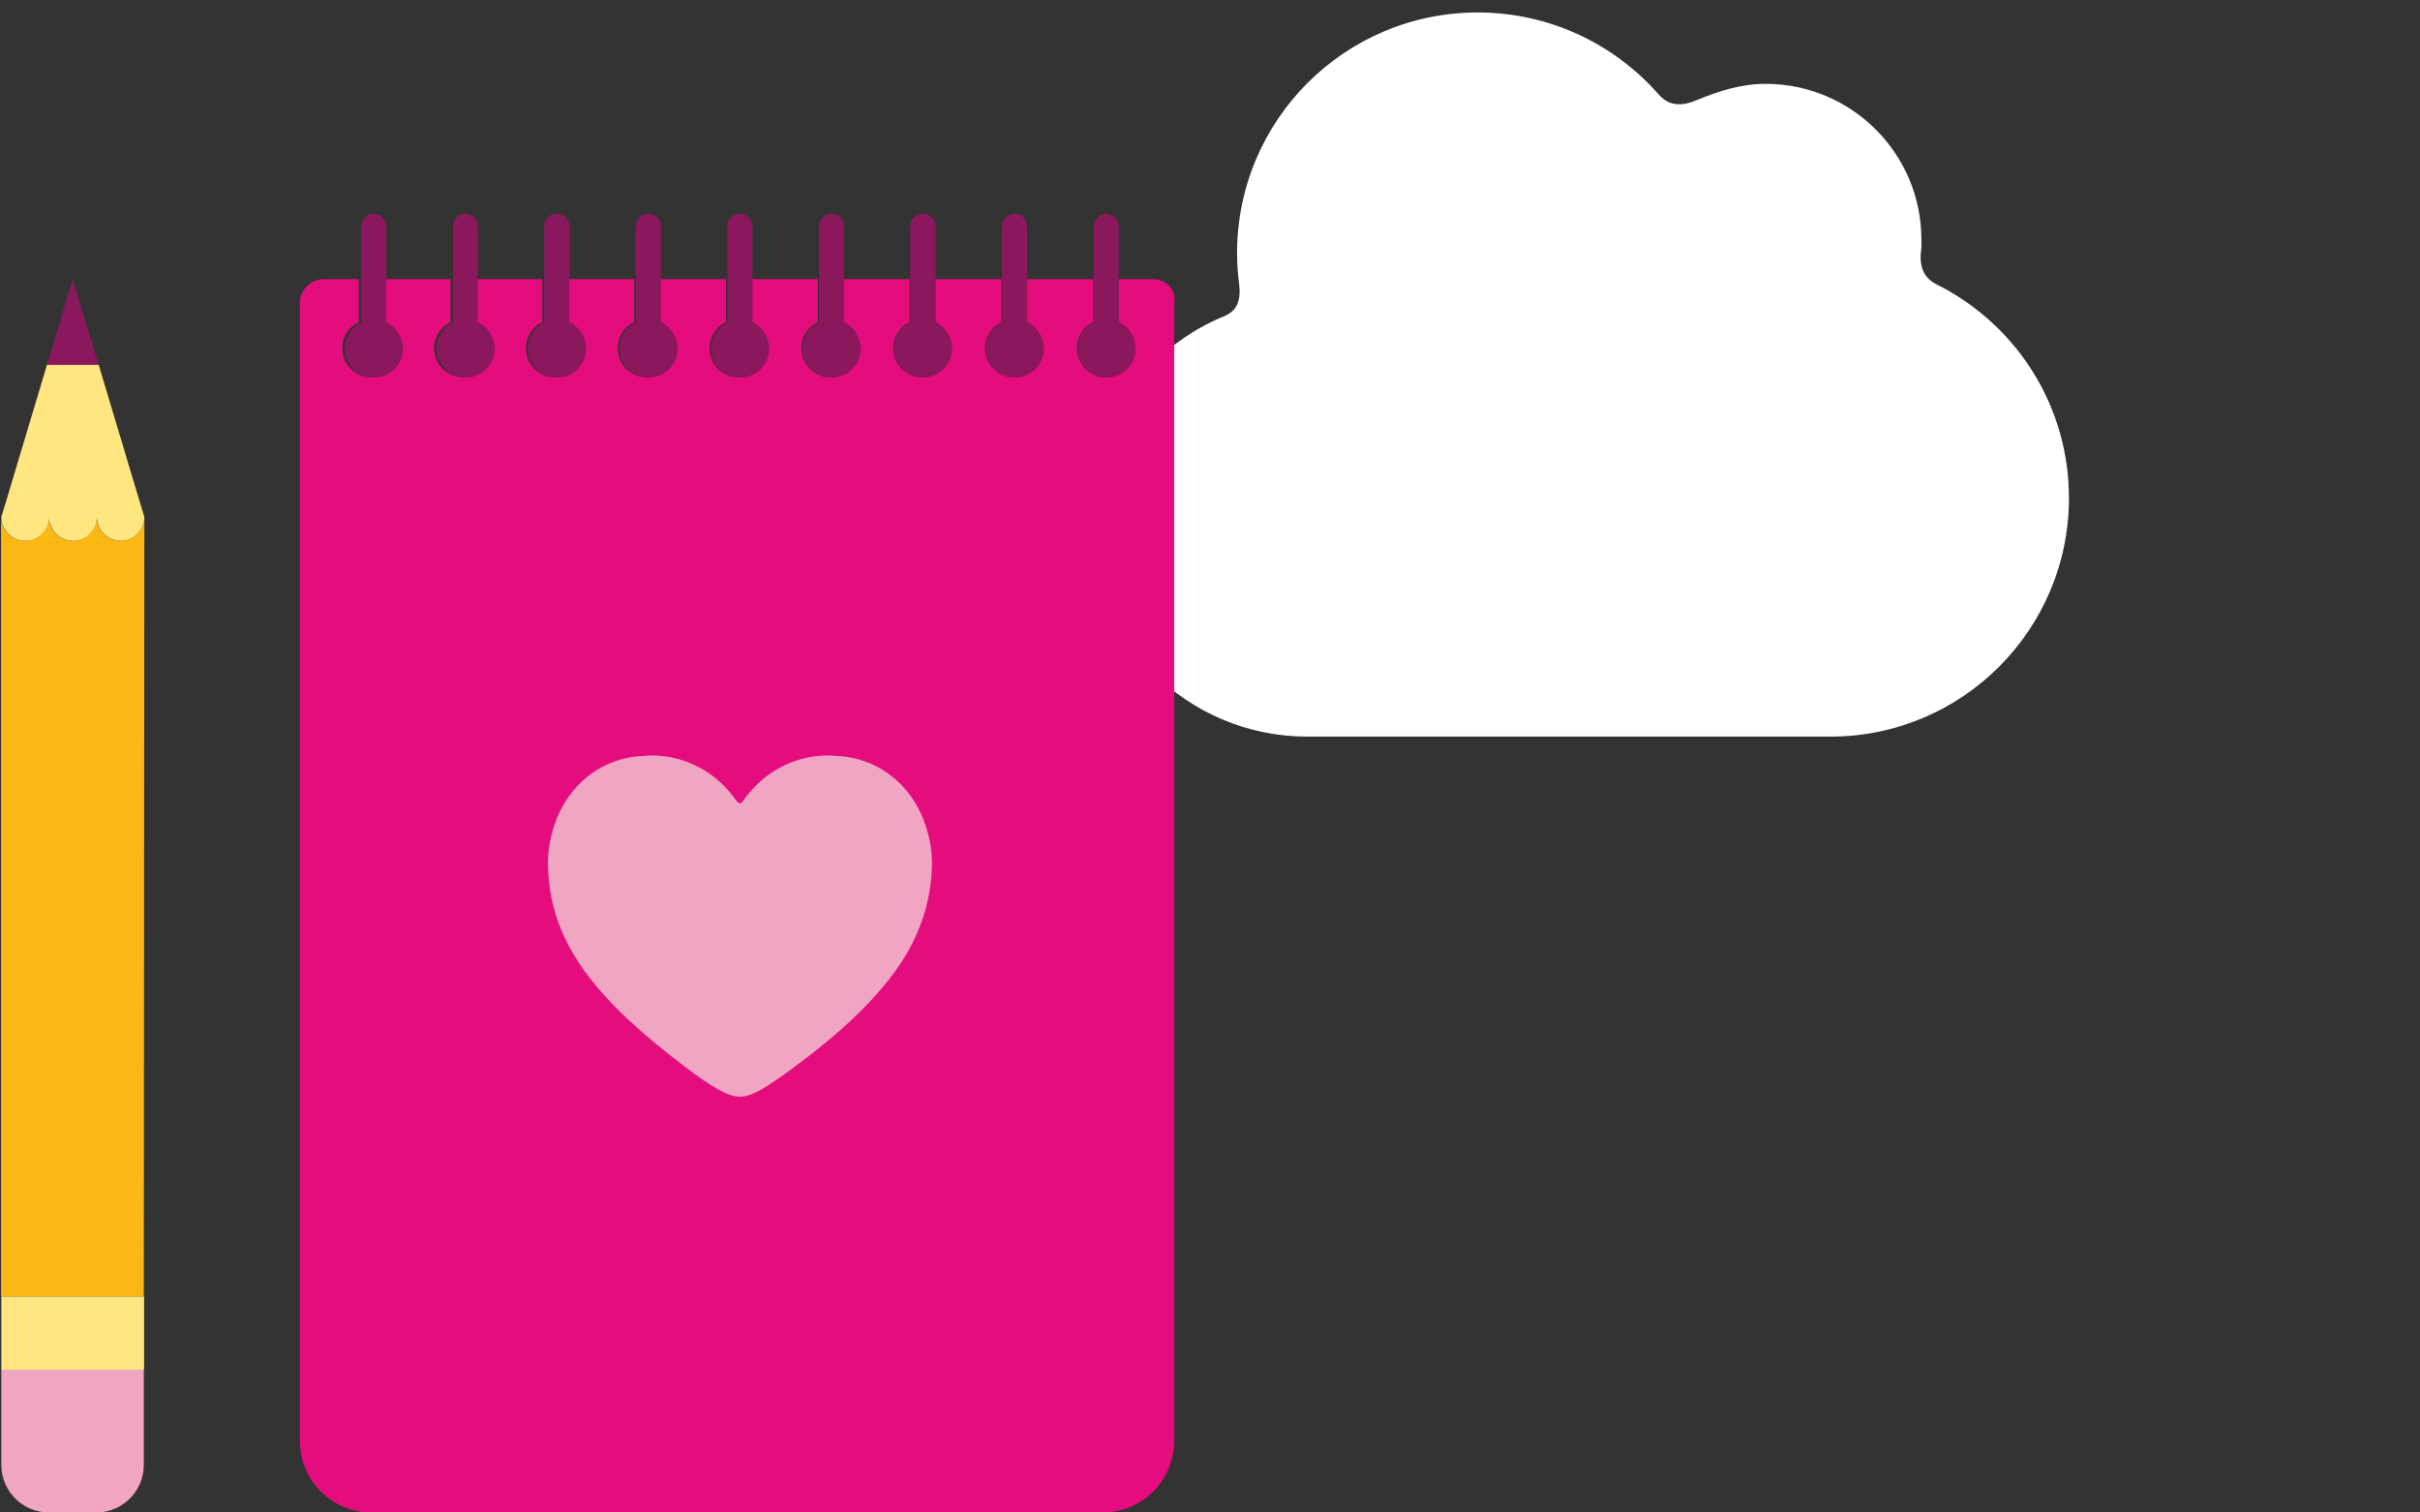 <?xml version="1.0" encoding="utf-8"?>
<!-- Generator: Adobe Illustrator 19.2.1, SVG Export Plug-In . SVG Version: 6.00 Build 0)  -->
<svg version="1.1" id="Lager_1" xmlns="http://www.w3.org/2000/svg" xmlns:xlink="http://www.w3.org/1999/xlink" x="0px" y="0px"
	 viewBox="0 0 912 570" style="enable-background:new 0 0 912 570;" xml:space="preserve">
<rect x="0" y="0" width="912" height="570" fill="#333333" stroke="none"/>
<style type="text/css">
	.st0{fill:#FFFFFF;}
	.st1{fill:#E50C7E;}
	.st2{fill:#F0A5C3;}
	.st3{fill:#8B175D;}
	.st4{fill:#FBB814;}
	.st5{fill:#FFE680;}
</style>
<g id="Lager_3">
	<path class="st0" d="M724,94.2c0.2-1.3,0.1-2.6,0.1-3.9c0-32.4-26.3-58.7-58.7-58.7c-9.5,0-18.2,2.9-26.4,6.3
		c-8,3.3-11.8,0-13.9-2.3c-16.6-18.9-41-30.9-68.2-30.9c-50.1,0-90.7,40.6-90.7,90.7c0,4,0.3,8,0.8,11.8c1.2,10-4.4,11.4-7.4,12.7
		c-29,12.7-49.2,41.7-49.2,75.4c0,45.4,36.8,82.3,82.3,82.3c45.5,0,147.5,0,197.1,0c49.7,0,89.9-40.3,89.9-89.9
		c0-34.5-19.4-64.4-47.9-79.5C728.9,106.7,722.6,104.5,724,94.2z"/>
	<g>
		<g>
			<path class="st1" d="M434.5,105.2h-12.9v16.2c3.7,1.8,6.2,5.5,6.2,9.8c0,6.1-4.9,11-11,11c-6,0-11-4.9-11-11
				c0-4.3,2.5-8.1,6.2-9.8v-16.2h-25v16.2c3.7,1.8,6.2,5.5,6.2,9.8c0,6.1-4.9,11-11,11c-6.1,0-11-4.9-11-11c0-4.3,2.6-8.1,6.2-9.8
				v-16.2h-25v16.2c3.7,1.8,6.2,5.5,6.2,9.8c0,6.1-4.9,11-11,11c-6,0-11-4.9-11-11c0-4.3,2.6-8.1,6.2-9.8v-16.2h-25v16.2
				c3.7,1.8,6.2,5.5,6.2,9.8c0,6.1-4.9,11-11,11c-6.1,0-11-4.9-11-11c0-4.3,2.5-8.1,6.2-9.8v-16.2h-25v16.2c3.7,1.8,6.2,5.5,6.2,9.8
				c0,6.1-4.9,11-11,11c-6.1,0-11-4.9-11-11c0-4.3,2.6-8.1,6.2-9.8v-16.2h-25v16.2c3.7,1.8,6.2,5.5,6.2,9.8c0,6.1-4.9,11-11,11
				c-6.1,0-11-4.9-11-11c0-4.3,2.5-8.1,6.2-9.8v-16.2h-25v16.2c3.7,1.8,6.2,5.5,6.2,9.8c0,6.1-4.9,11-11,11c-6,0-11-4.9-11-11
				c0-4.3,2.5-8.1,6.2-9.8v-16.2h-25v16.2c3.7,1.8,6.2,5.5,6.2,9.8c0,6.1-4.9,11-11,11c-6,0-11-4.9-11-11c0-4.3,2.6-8.1,6.2-9.8
				v-16.2h-25v16.2c3.7,1.8,6.2,5.5,6.2,9.8c0,6.1-4.9,11-11,11c-6.1,0-11-4.9-11-11c0-4.3,2.5-8.1,6.2-9.8v-16.2h-13.2
				c-4.9,0-9,4-9,9v17.9v411c0,14.8,12.1,26.9,26.9,26.9h275.7c14.8,0,26.9-12.1,26.9-26.9v-411v-17.9
				C443.5,109.2,439.4,105.2,434.5,105.2z"/>
		</g>
		<g>
			<path class="st2" d="M350,315.2C350,315.2,350,315.2,350,315.2c0-0.1-0.1-0.2-0.1-0.3c-3.9-16.7-17.1-29.2-34.4-30
				c-1.1-0.1-2.3-0.2-3.5-0.2c-13.2,0-24.9,6.8-32,17.2c-0.3,0.4-0.6,0.9-1.2,0.8c-0.6,0-1-0.5-1.2-0.8c-7.1-10.4-18.8-17.2-32-17.2
				c-1.2,0-2.3,0.1-3.4,0.2c-17.3,0.8-30.5,13.2-34.4,30c0,0.1,0,0.1-0.1,0.2c0,0,0,0,0,0.1c-0.8,3.2-1.2,6.5-1.2,9.9
				c0,12.1,3.2,23.9,9.8,34.8c9.4,15.8,25.7,29.9,42.2,42.4c9.6,7.3,15.9,11,20.3,11c4.7,0,10.4-3.7,20.3-11
				c16.7-12.3,32.8-26.6,42.3-42.4c6.5-11,9.8-22.7,9.8-34.8C351.2,321.7,350.8,318.4,350,315.2z"/>
		</g>
		<g>
			<g>
				<path class="st3" d="M145.6,121.4V85.3c0-2.6-2.1-4.8-4.8-4.8c-2.6,0-4.7,2.1-4.7,4.8v36.2c-3.7,1.8-6.2,5.5-6.2,9.8
					c0,6.1,4.9,11,11,11c6.1,0,11-4.9,11-11C151.8,127,149.3,123.2,145.6,121.4z"/>
				<path class="st3" d="M180.1,121.4V85.3c0-2.6-2.1-4.8-4.7-4.8c-2.6,0-4.7,2.1-4.7,4.8v36.2c-3.7,1.8-6.2,5.5-6.2,9.8
					c0,6.1,4.9,11,11,11c6,0,11-4.9,11-11C186.3,127,183.8,123.2,180.1,121.4z"/>
				<path class="st3" d="M214.6,121.4V85.3c0-2.6-2.1-4.8-4.8-4.8c-2.6,0-4.7,2.1-4.7,4.8v36.2c-3.7,1.8-6.2,5.5-6.2,9.8
					c0,6.1,4.9,11,11,11c6.1,0,11-4.9,11-11C220.8,127,218.3,123.2,214.6,121.4z"/>
				<path class="st3" d="M249.1,121.4V85.3c0-2.6-2.1-4.8-4.7-4.8s-4.8,2.1-4.8,4.8v36.2c-3.7,1.8-6.2,5.5-6.2,9.8
					c0,6.1,4.9,11,11,11c6.1,0,11-4.9,11-11C255.3,127,252.8,123.2,249.1,121.4z"/>
				<path class="st3" d="M283.6,121.4V85.3c0-2.6-2.1-4.8-4.8-4.8c-2.6,0-4.7,2.1-4.7,4.8v36.2c-3.7,1.8-6.2,5.5-6.2,9.8
					c0,6.1,4.9,11,11,11c6.1,0,11-4.9,11-11C289.8,127,287.3,123.2,283.6,121.4z"/>
				<path class="st3" d="M318.1,121.4V85.3c0-2.6-2.1-4.8-4.7-4.8c-2.6,0-4.8,2.1-4.8,4.8v36.2c-3.7,1.8-6.2,5.5-6.2,9.8
					c0,6.1,4.9,11,11,11c6.1,0,11-4.9,11-11C324.3,127,321.8,123.2,318.1,121.4z"/>
				<path class="st3" d="M352.6,121.4V85.3c0-2.6-2.1-4.8-4.8-4.8c-2.6,0-4.8,2.1-4.8,4.8v36.2c-3.7,1.8-6.2,5.5-6.2,9.8
					c0,6.1,4.9,11,11,11c6,0,11-4.9,11-11C358.8,127,356.3,123.2,352.6,121.4z"/>
				<path class="st3" d="M387.1,121.4V85.3c0-2.6-2.1-4.8-4.7-4.8c-2.6,0-4.8,2.1-4.8,4.8v36.2c-3.7,1.8-6.2,5.5-6.2,9.8
					c0,6.1,4.9,11,11,11c6,0,11-4.9,11-11C393.3,127,390.8,123.2,387.1,121.4z"/>
				<path class="st3" d="M421.6,121.4V85.3c0-2.6-2.1-4.8-4.7-4.8c-2.6,0-4.7,2.1-4.7,4.8v36.2c-3.7,1.8-6.2,5.5-6.2,9.8
					c0,6.1,4.9,11,11,11c6.1,0,11-4.9,11-11C427.8,127,425.3,123.2,421.6,121.4z"/>
			</g>
		</g>
		<path class="st2" d="M36.4,516.2H18.5H0.5v17.9v18c0,9.9,8.1,17.9,17.9,17.9h17.9c9.9,0,17.9-8.1,17.9-17.9v-18v-17.9H36.4z"/>
		<polygon class="st3" points="17.7,137.6 37.2,137.6 27.4,105.2 		"/>
		<g>
			<path class="st4" d="M54.4,194.8c0,5-4,9-9,9c-5,0-9-4-9-9c0,5-4,9-9,9c-5,0-9-4-9-9c0,5-4,9-9,9c-5,0-9-4-9-9v293.8h53.8
				L54.4,194.8L54.4,194.8z"/>
		</g>
		<rect x="0.5" y="488.6" class="st5" width="53.8" height="27.6"/>
		<g>
			<path class="st5" d="M54.4,194.8l-1.5-4.9l-15.7-52.4H17.7L2,189.9l-1.5,4.9c0,5,4,9,9,9c5,0,9-4,9-9c0,5,4,9,9,9c5,0,9-4,9-9
				c0,5,4,9,9,9C50.3,203.8,54.4,199.8,54.4,194.8L54.4,194.8L54.4,194.8z"/>
		</g>
	</g>
</g>
</svg>
